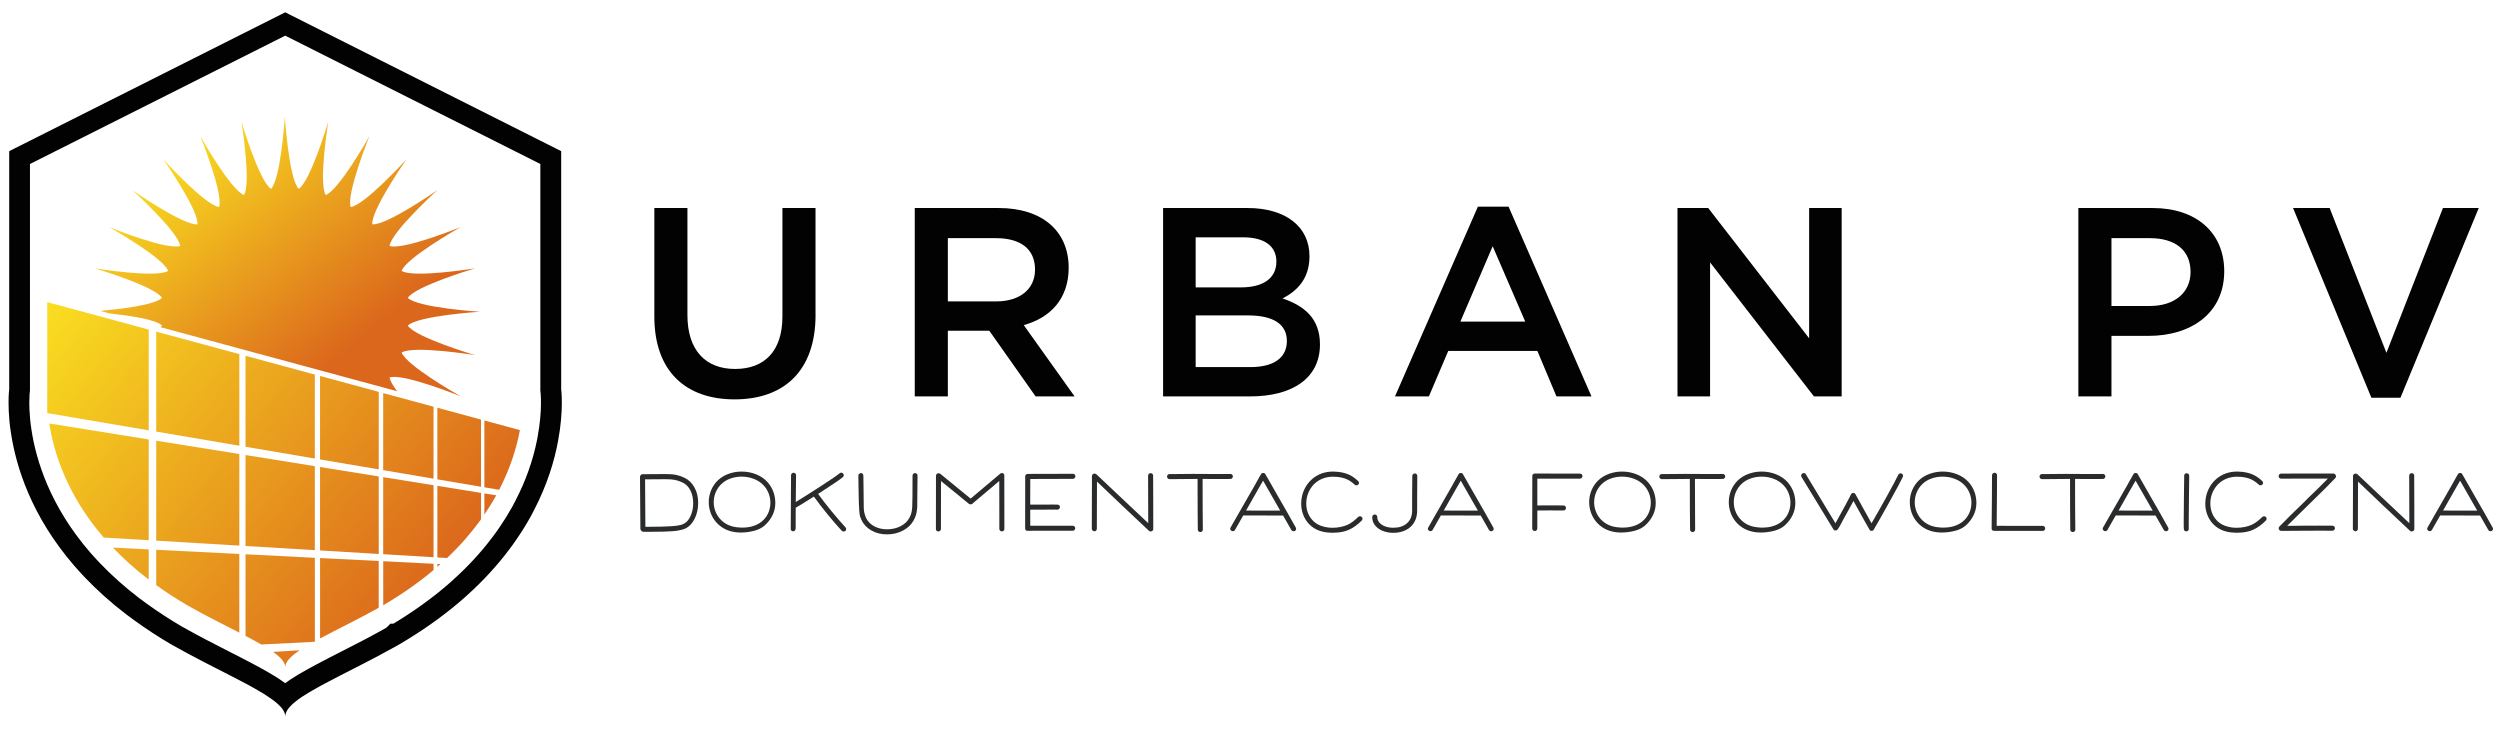 <?xml version="1.0" encoding="utf-8"?>
<!-- Generator: Adobe Illustrator 26.3.1, SVG Export Plug-In . SVG Version: 6.00 Build 0)  -->
<svg version="1.1" id="Warstwa_1" xmlns="http://www.w3.org/2000/svg" xmlns:xlink="http://www.w3.org/1999/xlink" x="0px" y="0px"
	 viewBox="0 0 720 210" style="enable-background:new 0 0 720 210;" xml:space="preserve">
<style type="text/css">
	.st0{fill:#020203;}
	.st1{fill:#292B2D;}
	.st2{fill:url(#SVGID_1_);}
	.st3{fill:url(#SVGID_00000119114984383588441290000009093384117708394113_);}
	.st4{fill:url(#SVGID_00000054946961877890208750000004869448497957397688_);}
	.st5{fill:url(#SVGID_00000119815592011174166900000000492427851423596722_);}
	.st6{fill:url(#SVGID_00000132076079730884499330000016620768753033535401_);}
	.st7{fill:url(#SVGID_00000012470120148766394220000017788026260501469322_);}
	.st8{fill:url(#SVGID_00000100355063117574025710000006339234487007422344_);}
	.st9{fill:url(#SVGID_00000131344489051470495160000011497775303822760634_);}
	.st10{fill:url(#SVGID_00000147918751935384061410000015733477702277700229_);}
	.st11{fill:url(#SVGID_00000044178764183053155590000000502180915446643896_);}
	.st12{fill:url(#SVGID_00000106862275738421431800000007055767046430643898_);}
	.st13{fill:url(#SVGID_00000093147437336412165850000005113110418516421281_);}
	.st14{fill:url(#SVGID_00000170971764204199012530000007944416928626988958_);}
	.st15{fill:url(#SVGID_00000058571772271707942420000004978684495931224487_);}
	.st16{fill:url(#SVGID_00000026133827537966430420000007167134077001376932_);}
	.st17{fill:url(#SVGID_00000056392034091381229840000010181315436749170349_);}
	.st18{fill:url(#SVGID_00000020359620779465840110000006982289755298801801_);}
	.st19{fill:url(#SVGID_00000076565992123577433520000006379395957695605175_);}
	.st20{fill:url(#SVGID_00000054234582883143919390000003706491576590250937_);}
	.st21{fill:url(#SVGID_00000065777230675546633890000012094129450514095786_);}
	.st22{fill:url(#SVGID_00000083768557615821794420000010557680816819245751_);}
	.st23{fill:url(#SVGID_00000154425370204106959350000006305305096646778800_);}
	.st24{fill:url(#SVGID_00000008828023215721632040000006366231767719264400_);}
</style>
<g>
	<g>
		<path class="st0" d="M234.88,90.68c0,16.2-9.15,24.34-23.33,24.34c-14.11,0-23.1-8.13-23.1-23.87V59.91h9.53v30.85
			c0,10.08,5.19,15.5,13.72,15.5c8.45,0,13.64-5.12,13.64-15.11V59.91h9.53V90.68z"/>
		<path class="st0" d="M298.25,114.16l-13.33-18.91h-11.94v18.91h-9.53V59.91h24.18c12.48,0,20.15,6.59,20.15,17.21
			c0,8.99-5.35,14.42-12.94,16.51l14.65,20.54H298.25z M286.86,68.59h-13.88V86.8h13.95c6.82,0,11.16-3.57,11.16-9.14
			C298.1,71.69,293.91,68.59,286.86,68.59z"/>
		<path class="st0" d="M377.13,73.78c0,6.67-3.72,10.08-7.75,12.17c6.35,2.17,10.77,5.81,10.77,13.25c0,9.77-7.98,14.96-20.07,14.96
			h-25.11V59.91h24.34C370.23,59.91,377.13,65.26,377.13,73.78z M367.6,75.33c0-4.42-3.41-6.98-9.53-6.98h-13.72v14.42h13.02
			C363.49,82.77,367.6,80.37,367.6,75.33z M370.62,98.2c0-4.65-3.64-7.36-11.16-7.36h-15.11v14.88h15.81
			C366.67,105.72,370.62,103.16,370.62,98.2z"/>
		<path class="st0" d="M458.34,114.16h-10.08l-5.5-13.1H417.1l-5.58,13.1h-9.76l23.87-54.64h8.84L458.34,114.16z M429.89,70.92
			l-9.3,21.7h18.68L429.89,70.92z"/>
		<path class="st0" d="M521.02,59.91h9.38v54.26h-7.98l-29.92-38.6v38.6h-9.38V59.91h8.84l29.07,37.52V59.91z"/>
		<path class="st0" d="M618.87,96.73H608.1v17.44h-9.53V59.91h21.39c12.63,0,20.62,7.13,20.62,18.22
			C640.57,90.37,630.81,96.73,618.87,96.73z M619.18,68.59H608.1v19.53h11.08c7.21,0,11.7-3.96,11.7-9.77
			C630.89,71.92,626.31,68.59,619.18,68.59z"/>
		<path class="st0" d="M703.57,59.91h10.31l-22.55,54.64h-8.37L660.4,59.91h10.54l16.35,41.7L703.57,59.91z"/>
	</g>
	<g>
		<g>
			<path class="st1" d="M184.69,152.86c-0.17-0.17-0.26-0.36-0.26-0.57l-0.11-14.91c0-0.21,0.07-0.39,0.2-0.56
				c0.13-0.16,0.31-0.25,0.54-0.25c1.48,0,2.68-0.01,3.6-0.02c0.73-0.02,1.64-0.02,2.73-0.02c0.95,0,1.71,0.03,2.26,0.08
				c0.55,0.05,1.1,0.15,1.63,0.3c0.55,0.13,1.14,0.35,1.77,0.65c1.25,0.58,2.24,1.52,2.95,2.81c0.72,1.29,1.07,2.78,1.07,4.46
				c0,1.73-0.35,3.28-1.05,4.64c-0.7,1.37-1.62,2.29-2.75,2.79c-0.89,0.37-2.06,0.61-3.49,0.72c-1.31,0.12-3.56,0.18-6.74,0.18
				h-1.77C185.06,153.13,184.87,153.03,184.69,152.86z M187.19,151.71c2.81,0,4.96-0.06,6.47-0.18c0.98-0.07,1.77-0.19,2.37-0.34
				c0.6-0.16,1.12-0.42,1.56-0.78c0.44-0.37,0.84-0.91,1.2-1.62c0.57-1.16,0.85-2.45,0.85-3.87c0-1.33-0.25-2.51-0.74-3.56
				c-0.55-1.15-1.36-1.97-2.44-2.46c-0.7-0.31-1.38-0.54-2.04-0.68c-0.66-0.14-1.55-0.21-2.66-0.21c-1.13,0-2.16,0.01-3.09,0.02
				c-0.73,0.02-1.69,0.02-2.89,0.02l0.09,13.67H187.19z"/>
			<path class="st1" d="M206.21,150.34c-0.67-0.77-1.19-1.66-1.55-2.65c-0.36-1-0.54-2.02-0.54-3.08c0-1.18,0.22-2.3,0.66-3.37
				c0.44-1.07,1.07-2.01,1.89-2.83c0.88-0.85,1.93-1.5,3.14-1.94c1.22-0.44,2.48-0.66,3.79-0.66c1.43,0,2.81,0.26,4.13,0.78
				c1.32,0.52,2.42,1.27,3.3,2.24c0.73,0.81,1.29,1.73,1.68,2.76c0.39,1.04,0.58,2.12,0.58,3.26c0,1.27-0.27,2.45-0.82,3.56
				c-0.54,1.1-1.3,2.09-2.27,2.95c-0.77,0.69-1.79,1.19-3.03,1.52c-1.25,0.32-2.52,0.49-3.81,0.49c-0.67,0-1.27-0.04-1.79-0.13
				C209.36,152.89,207.57,151.92,206.21,150.34z M213.77,151.95c2.25,0,4.1-0.57,5.55-1.7c0.82-0.66,1.45-1.45,1.89-2.4
				c0.44-0.94,0.66-1.96,0.66-3.07c0-0.92-0.17-1.82-0.5-2.68c-0.34-0.86-0.8-1.62-1.4-2.26c-0.76-0.84-1.71-1.47-2.83-1.91
				c-1.13-0.44-2.31-0.66-3.55-0.66c-1.13,0-2.22,0.18-3.26,0.56c-1.04,0.37-1.91,0.92-2.63,1.63c-0.7,0.69-1.23,1.48-1.6,2.38
				c-0.37,0.9-0.55,1.84-0.55,2.81c0,0.87,0.15,1.7,0.45,2.51c0.3,0.81,0.73,1.55,1.3,2.2c1.34,1.57,3.21,2.42,5.59,2.55h0.04
				C213.14,151.95,213.41,151.95,213.77,151.95z"/>
			<path class="st1" d="M228,152.88c-0.13-0.1-0.22-0.23-0.27-0.39l0.09-15.6c0-0.21,0.07-0.38,0.22-0.53
				c0.15-0.14,0.32-0.21,0.52-0.21c0.19,0,0.36,0.07,0.5,0.21c0.14,0.14,0.21,0.31,0.21,0.5l-0.09,7.72
				c1.79-1.09,4.19-2.61,7.19-4.55c3.01-1.95,4.82-3.19,5.45-3.73c0.15-0.12,0.31-0.18,0.47-0.18c0.22,0,0.4,0.09,0.54,0.27
				c0.12,0.15,0.18,0.3,0.18,0.47c0,0.23-0.08,0.41-0.25,0.54c-0.73,0.63-3.04,2.2-6.94,4.72l-0.2,0.14
				c1.12,1.54,2.39,3.18,3.83,4.93c1.43,1.75,2.78,3.32,4.05,4.69c0.13,0.13,0.2,0.3,0.2,0.49c0,0.21-0.07,0.39-0.22,0.53
				c-0.13,0.12-0.31,0.18-0.51,0.18c-0.22,0-0.4-0.07-0.54-0.22c-1.28-1.37-2.66-2.96-4.12-4.76c-1.46-1.8-2.77-3.49-3.92-5.09
				c-2.94,1.88-4.68,2.95-5.24,3.22h0.02c-0.02,0.97-0.02,2.93-0.02,5.88c0,0.25-0.06,0.47-0.18,0.64c-0.12,0.17-0.3,0.26-0.54,0.26
				C228.29,153.02,228.14,152.98,228,152.88z"/>
			<path class="st1" d="M250.96,152.78c-1.31-0.75-2.27-1.77-2.86-3.07c-0.19-0.4-0.33-0.71-0.4-0.94c-0.21-0.69-0.34-2.68-0.4-5.97
				c-0.06-3.3-0.09-5.09-0.09-5.37v-0.45c0-0.19,0.08-0.36,0.22-0.5c0.15-0.14,0.32-0.22,0.51-0.24c0.21,0,0.38,0.07,0.51,0.21
				c0.13,0.14,0.2,0.32,0.2,0.53l0.05,3.67c0.03,3.66,0.05,5.58,0.07,5.77c0.04,0.78,0.16,1.41,0.34,1.91
				c0.07,0.25,0.17,0.51,0.29,0.78c0.48,1.03,1.26,1.84,2.34,2.44c1.08,0.59,2.32,0.89,3.73,0.89c1.42,0,2.71-0.29,3.87-0.88
				c1.16-0.59,2.01-1.38,2.53-2.38c0.13-0.21,0.25-0.45,0.36-0.72c0.27-0.63,0.43-1.46,0.49-2.51c0.06-0.67,0.09-3.67,0.09-8.99
				c0-0.19,0.08-0.36,0.22-0.5c0.15-0.14,0.32-0.21,0.51-0.21c0.19,0,0.36,0.07,0.5,0.21c0.14,0.14,0.21,0.31,0.21,0.5l-0.09,9.08
				c-0.07,1.21-0.28,2.21-0.63,3c-0.15,0.34-0.28,0.62-0.4,0.83c-0.66,1.22-1.68,2.2-3.07,2.93c-1.39,0.73-2.92,1.1-4.61,1.1
				C253.77,153.9,252.27,153.53,250.96,152.78z"/>
			<path class="st1" d="M289.06,152.83c-0.13,0.14-0.31,0.21-0.51,0.21c-0.19,0-0.37-0.07-0.52-0.21c-0.15-0.14-0.22-0.31-0.22-0.5
				v-2.17c0-4.18-0.01-8.06-0.02-11.64c-0.11,0.11-0.84,0.72-2.19,1.86c-0.25,0.22-0.67,0.57-1.24,1.04
				c-0.57,0.47-1.39,1.16-2.45,2.07l-1.25,1.05l-0.63,0.54c-0.13,0.12-0.29,0.18-0.47,0.18c-0.09,0-0.16-0.01-0.2-0.02
				c-0.16-0.05-0.28-0.1-0.34-0.16l-8.01-6.54c0,7.71-0.01,12.33-0.02,13.83c-0.02,0.19-0.09,0.35-0.24,0.49
				c-0.14,0.13-0.31,0.2-0.5,0.2c-0.21,0-0.38-0.07-0.52-0.21c-0.14-0.14-0.2-0.32-0.19-0.52l0.02-15.15c0-0.3,0.05-0.51,0.16-0.63
				c0.13-0.16,0.33-0.25,0.58-0.25c0.19,0,0.37,0.05,0.51,0.16l8.73,7.14l8.52-7.18c0.12-0.12,0.28-0.18,0.49-0.18
				c0.25,0,0.44,0.08,0.56,0.24c0.09,0.14,0.13,0.26,0.13,0.36v0.16l0.02,13.53v1.79C289.27,152.53,289.2,152.69,289.06,152.83z"/>
			<path class="st1" d="M295.26,152.4c-0.02-0.09-0.02-0.24-0.02-0.45c0-5.23,0.01-10.07,0.02-14.5v-0.29
				c0-0.19,0.07-0.36,0.22-0.48c0.15-0.13,0.33-0.19,0.56-0.19c1.24-0.01,2.45-0.02,3.62-0.02c1.18,0,2.33,0,3.45,0h0.2l5.66-0.02
				c0.21,0,0.38,0.06,0.53,0.2c0.14,0.13,0.21,0.3,0.21,0.51c0,0.19-0.07,0.36-0.21,0.52c-0.14,0.15-0.31,0.23-0.5,0.23l-5.68,0.02
				h-0.22c-2.79,0-4.92,0.01-6.38,0.02c-0.02,1.78-0.02,4.24-0.02,7.38h4.25c0.58-0.01,1.31-0.02,2.19-0.02c0.7,0,1.16,0,1.39,0.02
				c0.21,0,0.38,0.07,0.53,0.2c0.14,0.14,0.21,0.31,0.21,0.51c-0.02,0.2-0.09,0.37-0.23,0.52c-0.14,0.15-0.31,0.22-0.5,0.22
				c-0.22-0.01-0.69-0.02-1.39-0.02c-0.88,0-1.61,0.01-2.19,0.02h-4.25v4.63h2.57h3.56h6.11c0.19,0,0.36,0.07,0.5,0.21
				c0.14,0.14,0.21,0.31,0.21,0.5c0,0.19-0.07,0.37-0.21,0.52c-0.14,0.15-0.32,0.22-0.53,0.22h-6.09h-3.56h-1.88
				c-0.4,0.01-0.84,0.02-1.32,0.02C295.62,152.89,295.35,152.73,295.26,152.4z"/>
			<path class="st1" d="M331.37,153.07c-0.15,0-0.3-0.06-0.45-0.18c-5.28-4.94-10.28-9.67-14.99-14.19l-0.02,6.8
				c0,3.65-0.01,5.92-0.02,6.78c0,0.21-0.07,0.38-0.2,0.53c-0.13,0.14-0.31,0.2-0.51,0.19c-0.19,0-0.36-0.07-0.52-0.21
				c-0.15-0.14-0.22-0.31-0.22-0.5l0.04-15.17c0-0.19,0.07-0.36,0.21-0.51c0.14-0.15,0.31-0.22,0.5-0.22c0.19,0,0.39,0.07,0.58,0.22
				c2.19,2.07,4.14,3.92,5.85,5.52c1.71,1.61,3.02,2.85,3.94,3.71c0.92,0.87,1.59,1.5,2.02,1.9l3.11,2.93
				c0-6.08-0.02-10.63-0.04-13.67c0-0.21,0.08-0.38,0.22-0.53c0.15-0.14,0.32-0.21,0.52-0.21c0.19,0,0.36,0.07,0.5,0.21
				c0.14,0.14,0.21,0.31,0.21,0.5c0.01,1.8,0.03,4.35,0.03,7.62c0.01,3.27,0.01,5.84,0.01,7.71v0.02c0,0.21-0.07,0.38-0.2,0.52
				c-0.13,0.14-0.31,0.21-0.51,0.21H331.37z"/>
			<path class="st1" d="M354.86,136.7c0.14,0.14,0.21,0.31,0.21,0.5c0,0.19-0.07,0.37-0.21,0.52c-0.14,0.15-0.31,0.22-0.5,0.22
				l-3.45,0.02l-3.42-0.02h-1.14c0,6.49,0.02,11.34,0.07,14.55c0,0.21-0.07,0.38-0.2,0.53c-0.13,0.14-0.31,0.21-0.51,0.21
				c-0.21,0-0.39-0.06-0.53-0.2c-0.14-0.13-0.21-0.3-0.21-0.51c-0.04-3.22-0.07-8.09-0.07-14.59c-2.09,0-4.78,0.02-8.08,0.07
				c-0.19,0-0.36-0.07-0.5-0.23c-0.14-0.15-0.21-0.32-0.21-0.51c-0.02-0.19,0.05-0.36,0.19-0.51c0.14-0.14,0.31-0.21,0.5-0.21
				c2.49-0.05,4.74-0.06,6.76-0.06l3.27,0.02h0.67l3.47,0.02l3.4-0.02C354.55,136.49,354.72,136.56,354.86,136.7z"/>
			<path class="st1" d="M372.57,153c-0.12,0-0.24-0.03-0.37-0.1c-0.13-0.07-0.23-0.15-0.3-0.26v-0.02l-2.37-4.14l-6.13-0.02h-5.35
				l-2.37,4.16c-0.06,0.11-0.15,0.19-0.27,0.26c-0.12,0.06-0.24,0.1-0.36,0.1c-0.13,0-0.26-0.04-0.38-0.11
				c-0.24-0.15-0.36-0.34-0.36-0.58c0-0.14,0.04-0.26,0.11-0.38l1.03-1.81c2.73-4.8,4.72-8.28,5.98-10.43l0.29-0.54
				c0.52-0.96,0.87-1.58,1.05-1.86l0.41-0.7c0.15-0.24,0.36-0.36,0.65-0.36c0.28,0,0.49,0.14,0.63,0.41
				c0.68,1.21,1.85,3.24,3.49,6.11c0.54,0.93,1.44,2.49,2.7,4.7c1.26,2.21,2.11,3.71,2.54,4.52c0.06,0.11,0.09,0.23,0.09,0.36
				c0,0.25-0.12,0.46-0.36,0.6C372.8,152.97,372.69,153,372.57,153z M367.62,145.17c-1.83-3.16-3.12-5.41-3.85-6.73l-1.1,1.9
				l-3.8,6.69c1.03,0.02,1.94,0.02,2.74,0.02c0.8,0,1.54,0,2.23,0h4.85L367.62,145.17z"/>
			<path class="st1" d="M376.44,150.27c-0.55-0.73-0.97-1.54-1.26-2.43c-0.29-0.89-0.44-1.82-0.44-2.81c0-0.37,0.02-0.75,0.07-1.12
				c0.13-1.18,0.47-2.28,1.01-3.31c0.54-1.03,1.23-1.91,2.08-2.64c1.66-1.43,3.68-2.15,6.06-2.15c0.31,0,0.8,0.03,1.45,0.09
				c1.22,0.15,2.27,0.42,3.13,0.82c0.87,0.39,1.73,1,2.58,1.8c0.18,0.14,0.27,0.32,0.27,0.54c0,0.2-0.07,0.36-0.2,0.49
				c-0.14,0.15-0.32,0.22-0.56,0.22c-0.19,0-0.35-0.06-0.47-0.18c-0.76-0.7-1.51-1.22-2.24-1.55c-0.73-0.33-1.63-0.56-2.68-0.68
				c-0.43-0.05-0.85-0.07-1.25-0.07c-2.02,0-3.72,0.59-5.13,1.77c-0.72,0.61-1.3,1.35-1.75,2.23c-0.46,0.87-0.74,1.81-0.86,2.81
				c-0.03,0.39-0.05,0.68-0.05,0.87c0,0.85,0.12,1.66,0.37,2.41c0.24,0.75,0.6,1.42,1.06,2c0.69,0.91,1.57,1.57,2.65,1.99
				c1.08,0.41,2.24,0.63,3.48,0.63c0.79,0,1.56-0.08,2.32-0.23c0.75-0.16,1.42-0.36,2-0.62c0.98-0.45,2.01-1.2,3.06-2.26
				c0.14-0.14,0.31-0.2,0.54-0.2c0.21,0,0.38,0.07,0.52,0.21c0.14,0.14,0.2,0.32,0.2,0.53c-0.01,0.19-0.09,0.35-0.22,0.49
				c-1.21,1.21-2.44,2.1-3.69,2.66c-1.25,0.57-2.81,0.85-4.67,0.85l-0.7-0.02C380.21,153.32,377.99,152.27,376.44,150.27z"/>
			<path class="st1" d="M398.13,152.86c-0.93-0.4-1.66-0.94-2.18-1.64c-0.52-0.7-0.77-1.48-0.74-2.33c0-0.2,0.07-0.36,0.22-0.51
				c0.15-0.14,0.33-0.21,0.54-0.21c0.2,0.02,0.36,0.09,0.49,0.23c0.13,0.14,0.2,0.31,0.2,0.5c-0.01,0.57,0.17,1.09,0.57,1.57
				c0.4,0.47,0.95,0.85,1.67,1.12c0.72,0.27,1.51,0.4,2.37,0.4c1.66,0,2.97-0.43,3.94-1.3c0.97-0.86,1.46-2.03,1.48-3.49v-4.14
				l0.05-5.97c0-0.21,0.07-0.38,0.22-0.53c0.15-0.14,0.32-0.21,0.51-0.21c0.19,0,0.36,0.07,0.5,0.21c0.14,0.15,0.21,0.31,0.21,0.51
				l-0.04,6v3.76c0.04,1.3-0.21,2.45-0.76,3.46c-0.55,1.01-1.36,1.79-2.43,2.34c-1.07,0.55-2.3,0.83-3.7,0.83
				C400.1,153.45,399.06,153.25,398.13,152.86z"/>
			<path class="st1" d="M429.49,153c-0.12,0-0.24-0.03-0.37-0.1c-0.13-0.07-0.23-0.15-0.3-0.26v-0.02l-2.37-4.14l-6.13-0.02h-5.35
				l-2.37,4.16c-0.06,0.11-0.15,0.19-0.27,0.26c-0.12,0.06-0.24,0.1-0.36,0.1c-0.13,0-0.26-0.04-0.38-0.11
				c-0.24-0.15-0.36-0.34-0.36-0.58c0-0.14,0.04-0.26,0.11-0.38l1.03-1.81c2.73-4.8,4.72-8.28,5.97-10.43l0.29-0.54
				c0.52-0.96,0.87-1.58,1.05-1.86l0.4-0.7c0.15-0.24,0.36-0.36,0.65-0.36c0.28,0,0.49,0.14,0.63,0.41
				c0.68,1.21,1.85,3.24,3.49,6.11c0.54,0.93,1.43,2.49,2.7,4.7c1.26,2.21,2.1,3.71,2.54,4.52c0.06,0.11,0.09,0.23,0.09,0.36
				c0,0.25-0.12,0.46-0.36,0.6C429.72,152.97,429.61,153,429.49,153z M424.55,145.17c-1.83-3.16-3.12-5.41-3.85-6.73l-1.1,1.9
				l-3.8,6.69c1.03,0.02,1.94,0.02,2.74,0.02c0.8,0,1.54,0,2.23,0h4.86L424.55,145.17z"/>
			<path class="st1" d="M441.5,152.71c-0.15-0.15-0.22-0.32-0.22-0.51c0.02-2.43,0.02-5.98,0.02-10.63v-4.47
				c0-0.21,0.07-0.38,0.21-0.52c0.14-0.13,0.31-0.2,0.5-0.2l13,0.02c0.21,0,0.38,0.07,0.53,0.2c0.14,0.13,0.21,0.3,0.21,0.51
				c0,0.19-0.07,0.37-0.21,0.52c-0.14,0.15-0.32,0.22-0.53,0.22h-12.26v7.72c0.81-0.01,2.04-0.02,3.69-0.02
				c1.68,0,2.96,0.01,3.83,0.02c0.21,0,0.38,0.07,0.53,0.21c0.14,0.14,0.21,0.32,0.21,0.52c-0.02,0.21-0.09,0.38-0.23,0.52
				c-0.14,0.13-0.31,0.2-0.5,0.2c-0.87-0.01-2.15-0.02-3.85-0.02c-1.66,0-2.88,0-3.67,0.02c0,2.17-0.01,3.89-0.02,5.17
				c0,0.21-0.07,0.38-0.2,0.53c-0.13,0.14-0.31,0.21-0.51,0.21C441.82,152.94,441.65,152.86,441.5,152.71z"/>
			<path class="st1" d="M459.76,150.34c-0.67-0.77-1.18-1.66-1.54-2.65c-0.36-1-0.54-2.02-0.54-3.08c0-1.18,0.22-2.3,0.66-3.37
				c0.44-1.07,1.07-2.01,1.89-2.83c0.88-0.85,1.93-1.5,3.14-1.94c1.22-0.44,2.48-0.66,3.79-0.66c1.43,0,2.81,0.26,4.13,0.78
				c1.32,0.52,2.42,1.27,3.3,2.24c0.73,0.81,1.29,1.73,1.68,2.76c0.39,1.04,0.58,2.12,0.58,3.26c0,1.27-0.27,2.45-0.82,3.56
				c-0.54,1.1-1.3,2.09-2.27,2.95c-0.77,0.69-1.78,1.19-3.03,1.52c-1.25,0.32-2.52,0.49-3.82,0.49c-0.67,0-1.27-0.04-1.79-0.13
				C462.91,152.89,461.12,151.92,459.76,150.34z M467.33,151.95c2.25,0,4.11-0.57,5.55-1.7c0.82-0.66,1.45-1.45,1.89-2.4
				c0.44-0.94,0.66-1.96,0.66-3.07c0-0.92-0.17-1.82-0.5-2.68c-0.34-0.86-0.8-1.62-1.4-2.26c-0.76-0.84-1.71-1.47-2.83-1.91
				c-1.13-0.44-2.3-0.66-3.55-0.66c-1.13,0-2.22,0.18-3.26,0.56c-1.03,0.37-1.91,0.92-2.63,1.63c-0.7,0.69-1.23,1.48-1.6,2.38
				c-0.36,0.9-0.55,1.84-0.55,2.81c0,0.87,0.15,1.7,0.45,2.51c0.29,0.81,0.73,1.55,1.29,2.2c1.34,1.57,3.21,2.42,5.6,2.55h0.05
				C466.69,151.95,466.97,151.95,467.33,151.95z"/>
			<path class="st1" d="M496.65,136.7c0.14,0.14,0.21,0.31,0.21,0.5c0,0.19-0.07,0.37-0.21,0.52c-0.14,0.15-0.31,0.22-0.51,0.22
				l-3.44,0.02l-3.42-0.02h-1.14c0,6.49,0.02,11.34,0.06,14.55c0,0.21-0.06,0.38-0.2,0.53c-0.14,0.14-0.31,0.21-0.52,0.21
				c-0.21,0-0.38-0.06-0.53-0.2c-0.14-0.13-0.21-0.3-0.21-0.51c-0.05-3.22-0.07-8.09-0.07-14.59c-2.09,0-4.78,0.02-8.08,0.07
				c-0.19,0-0.36-0.07-0.5-0.23c-0.14-0.15-0.21-0.32-0.21-0.51c-0.01-0.19,0.05-0.36,0.19-0.51c0.14-0.14,0.31-0.21,0.5-0.21
				c2.49-0.05,4.74-0.06,6.76-0.06l3.27,0.02h0.67l3.47,0.02l3.4-0.02C496.34,136.49,496.51,136.56,496.65,136.7z"/>
			<path class="st1" d="M499.97,150.34c-0.67-0.77-1.18-1.66-1.54-2.65c-0.36-1-0.54-2.02-0.54-3.08c0-1.18,0.22-2.3,0.66-3.37
				c0.44-1.07,1.07-2.01,1.89-2.83c0.88-0.85,1.93-1.5,3.15-1.94c1.21-0.44,2.48-0.66,3.79-0.66c1.43,0,2.81,0.26,4.12,0.78
				c1.32,0.52,2.42,1.27,3.3,2.24c0.73,0.81,1.29,1.73,1.68,2.76c0.39,1.04,0.58,2.12,0.58,3.26c0,1.27-0.27,2.45-0.82,3.56
				c-0.54,1.1-1.3,2.09-2.27,2.95c-0.78,0.69-1.79,1.19-3.03,1.52c-1.25,0.32-2.52,0.49-3.82,0.49c-0.67,0-1.27-0.04-1.79-0.13
				C503.12,152.89,501.33,151.92,499.97,150.34z M507.54,151.95c2.25,0,4.1-0.57,5.55-1.7c0.82-0.66,1.45-1.45,1.89-2.4
				c0.44-0.94,0.66-1.96,0.66-3.07c0-0.92-0.17-1.82-0.5-2.68c-0.33-0.86-0.8-1.62-1.4-2.26c-0.76-0.84-1.7-1.47-2.83-1.91
				c-1.12-0.44-2.3-0.66-3.54-0.66c-1.14,0-2.22,0.18-3.26,0.56c-1.04,0.37-1.91,0.92-2.63,1.63c-0.7,0.69-1.24,1.48-1.6,2.38
				c-0.37,0.9-0.55,1.84-0.55,2.81c0,0.87,0.15,1.7,0.45,2.51c0.3,0.81,0.73,1.55,1.3,2.2c1.34,1.57,3.21,2.42,5.6,2.55h0.04
				C506.9,151.95,507.18,151.95,507.54,151.95z"/>
			<path class="st1" d="M538.39,152.49c-0.45-0.73-1.98-3.47-4.59-8.21c-0.36,0.66-0.86,1.57-1.5,2.75
				c-0.64,1.18-1.23,2.25-1.77,3.2l-0.22,0.45c-0.25,0.49-0.56,1.02-0.92,1.59c-0.09,0.16-0.2,0.29-0.34,0.38
				c-0.14,0.09-0.28,0.13-0.43,0.13c-0.26,0-0.45-0.1-0.58-0.31c-0.15-0.21-1.65-2.67-4.5-7.38c-2.95-4.89-4.51-7.45-4.68-7.68
				c-0.09-0.13-0.13-0.27-0.13-0.4c0-0.12,0.03-0.24,0.09-0.35c0.06-0.11,0.14-0.21,0.25-0.28c0.12-0.09,0.25-0.14,0.41-0.14
				c0.12,0,0.23,0.03,0.34,0.09c0.11,0.06,0.2,0.14,0.26,0.25c0.24,0.36,1.79,2.92,4.65,7.7c2.42,4.01,3.71,6.15,3.87,6.4h0.02
				c0.06-0.15,0.27-0.53,0.63-1.14c0.6-1.06,1.34-2.42,2.24-4.08c0.9-1.66,1.41-2.65,1.54-2.97c0.06-0.15,0.16-0.27,0.29-0.38
				c0.13-0.1,0.28-0.15,0.45-0.15c0.08,0,0.13,0.01,0.18,0.02c0.21,0.07,0.35,0.19,0.42,0.36c1.46,2.64,3.01,5.43,4.63,8.37
				c1.16-1.98,2.63-4.57,4.4-7.76c1.77-3.19,2.87-5.26,3.3-6.2c0.06-0.13,0.15-0.24,0.28-0.31c0.13-0.08,0.26-0.11,0.41-0.11
				c0.06,0,0.15,0.01,0.27,0.05c0.14,0.06,0.24,0.15,0.31,0.27c0.08,0.12,0.11,0.25,0.11,0.4c0,0.09-0.02,0.19-0.07,0.31
				c-0.45,0.99-1.74,3.4-3.88,7.25c-2.14,3.85-3.64,6.5-4.51,7.95c-0.13,0.22-0.33,0.33-0.6,0.33c-0.15,0-0.28-0.04-0.41-0.11
				C538.52,152.68,538.44,152.59,538.39,152.49z"/>
			<path class="st1" d="M552.1,150.34c-0.67-0.77-1.18-1.66-1.54-2.65c-0.36-1-0.54-2.02-0.54-3.08c0-1.18,0.22-2.3,0.66-3.37
				c0.44-1.07,1.07-2.01,1.89-2.83c0.88-0.85,1.93-1.5,3.15-1.94c1.22-0.44,2.48-0.66,3.79-0.66c1.43,0,2.81,0.26,4.13,0.78
				c1.32,0.52,2.42,1.27,3.3,2.24c0.73,0.81,1.29,1.73,1.68,2.76c0.39,1.04,0.58,2.12,0.58,3.26c0,1.27-0.27,2.45-0.82,3.56
				c-0.54,1.1-1.3,2.09-2.27,2.95c-0.78,0.69-1.79,1.19-3.03,1.52c-1.25,0.32-2.52,0.49-3.82,0.49c-0.67,0-1.27-0.04-1.79-0.13
				C555.25,152.89,553.46,151.92,552.1,150.34z M559.67,151.95c2.25,0,4.1-0.57,5.55-1.7c0.82-0.66,1.45-1.45,1.89-2.4
				c0.44-0.94,0.66-1.96,0.66-3.07c0-0.92-0.17-1.82-0.5-2.68c-0.33-0.86-0.8-1.62-1.4-2.26c-0.76-0.84-1.7-1.47-2.83-1.91
				c-1.13-0.44-2.31-0.66-3.55-0.66c-1.13,0-2.22,0.18-3.26,0.56c-1.04,0.37-1.91,0.92-2.63,1.63c-0.7,0.69-1.24,1.48-1.6,2.38
				c-0.37,0.9-0.55,1.84-0.55,2.81c0,0.87,0.15,1.7,0.45,2.51c0.3,0.81,0.73,1.55,1.29,2.2c1.34,1.57,3.21,2.42,5.6,2.55h0.04
				C559.03,151.95,559.31,151.95,559.67,151.95z"/>
			<path class="st1" d="M573.59,152.02c0.03-3.07,0.06-6.07,0.08-9c0.02-2.92,0.03-4.97,0.03-6.13c0-0.21,0.07-0.38,0.22-0.53
				c0.15-0.14,0.32-0.21,0.52-0.21c0.19,0,0.36,0.07,0.5,0.21c0.14,0.14,0.21,0.31,0.21,0.5c0,1.15-0.01,3.12-0.03,5.92
				c-0.02,2.8-0.05,5.68-0.08,8.65c1.22,0.02,2.84,0.02,4.84,0.02c2.01,0,4.81,0,8.4,0c0.2,0,0.37,0.07,0.52,0.21
				c0.15,0.15,0.22,0.31,0.22,0.51c0,0.19-0.07,0.36-0.21,0.51c-0.14,0.15-0.31,0.22-0.51,0.22l-14-0.02
				C573.78,152.89,573.54,152.6,573.59,152.02z"/>
			<path class="st1" d="M606.13,136.7c0.14,0.14,0.21,0.31,0.21,0.5c0,0.19-0.07,0.37-0.21,0.52c-0.14,0.15-0.31,0.22-0.51,0.22
				l-3.44,0.02l-3.42-0.02h-1.14c0,6.49,0.02,11.34,0.07,14.55c0,0.21-0.07,0.38-0.2,0.53c-0.14,0.14-0.31,0.21-0.52,0.21
				c-0.21,0-0.38-0.06-0.52-0.2c-0.14-0.13-0.21-0.3-0.21-0.51c-0.05-3.22-0.07-8.09-0.07-14.59c-2.09,0-4.78,0.02-8.07,0.07
				c-0.19,0-0.36-0.07-0.51-0.23c-0.14-0.15-0.21-0.32-0.21-0.51c-0.01-0.19,0.05-0.36,0.19-0.51c0.14-0.14,0.31-0.21,0.5-0.21
				c2.49-0.05,4.74-0.06,6.75-0.06l3.27,0.02h0.67l3.47,0.02l3.4-0.02C605.82,136.49,605.99,136.56,606.13,136.7z"/>
			<path class="st1" d="M623.84,153c-0.12,0-0.24-0.03-0.37-0.1c-0.13-0.07-0.23-0.15-0.3-0.26v-0.02l-2.37-4.14l-6.13-0.02h-5.35
				l-2.37,4.16c-0.06,0.11-0.15,0.19-0.27,0.26c-0.12,0.06-0.24,0.1-0.36,0.1c-0.13,0-0.26-0.04-0.38-0.11
				c-0.24-0.15-0.36-0.34-0.36-0.58c0-0.14,0.04-0.26,0.11-0.38l1.03-1.81c2.73-4.8,4.72-8.28,5.97-10.43l0.29-0.54
				c0.52-0.96,0.87-1.58,1.05-1.86l0.4-0.7c0.15-0.24,0.36-0.36,0.65-0.36s0.49,0.14,0.63,0.41c0.69,1.21,1.85,3.24,3.49,6.11
				c0.54,0.93,1.43,2.49,2.7,4.7c1.26,2.21,2.11,3.71,2.54,4.52c0.06,0.11,0.09,0.23,0.09,0.36c0,0.25-0.12,0.46-0.36,0.6
				C624.07,152.97,623.96,153,623.84,153z M618.9,145.17c-1.84-3.16-3.12-5.41-3.85-6.73l-1.1,1.9l-3.8,6.69
				c1.03,0.02,1.94,0.02,2.74,0.02c0.8,0,1.54,0,2.23,0h4.86L618.9,145.17z"/>
			<path class="st1" d="M630.26,152.69c-0.09,0.16-0.22,0.27-0.4,0.31c-0.05,0.02-0.11,0.02-0.2,0.02c-0.16,0-0.32-0.05-0.45-0.14
				c-0.14-0.1-0.22-0.22-0.25-0.37c-0.03-0.18-0.05-0.49-0.05-0.94v-1.75c0.01-1.64,0.03-3.86,0.06-6.65
				c0.02-2.79,0.05-4.85,0.08-6.17c-0.02-0.2,0.05-0.36,0.19-0.5c0.14-0.14,0.31-0.21,0.53-0.21c0.19,0,0.36,0.07,0.5,0.2
				c0.14,0.14,0.22,0.3,0.23,0.5c-0.03,1.52-0.05,3.65-0.08,6.39c-0.02,2.74-0.04,4.89-0.06,6.46v2.3
				C630.39,152.34,630.35,152.53,630.26,152.69z"/>
			<path class="st1" d="M636.82,150.27c-0.55-0.73-0.97-1.54-1.26-2.43c-0.29-0.89-0.44-1.82-0.44-2.81c0-0.37,0.02-0.75,0.07-1.12
				c0.14-1.18,0.47-2.28,1.01-3.31c0.54-1.03,1.23-1.91,2.08-2.64c1.65-1.43,3.68-2.15,6.06-2.15c0.31,0,0.8,0.03,1.46,0.09
				c1.22,0.15,2.27,0.42,3.13,0.82c0.86,0.39,1.72,1,2.57,1.8c0.18,0.14,0.27,0.32,0.27,0.54c0,0.2-0.07,0.36-0.2,0.49
				c-0.13,0.15-0.32,0.22-0.56,0.22c-0.19,0-0.35-0.06-0.47-0.18c-0.76-0.7-1.51-1.22-2.24-1.55c-0.73-0.33-1.63-0.56-2.69-0.68
				c-0.43-0.05-0.85-0.07-1.25-0.07c-2.01,0-3.72,0.59-5.12,1.77c-0.72,0.61-1.3,1.35-1.76,2.23c-0.46,0.87-0.74,1.81-0.86,2.81
				c-0.03,0.39-0.04,0.68-0.04,0.87c0,0.85,0.12,1.66,0.37,2.41c0.25,0.75,0.6,1.42,1.06,2c0.68,0.91,1.57,1.57,2.65,1.99
				c1.08,0.41,2.24,0.63,3.48,0.63c0.79,0,1.56-0.08,2.32-0.23c0.75-0.16,1.42-0.36,2-0.62c0.98-0.45,2.01-1.2,3.07-2.26
				c0.13-0.14,0.31-0.2,0.54-0.2c0.21,0,0.38,0.07,0.52,0.21c0.13,0.14,0.2,0.32,0.2,0.53c-0.02,0.19-0.09,0.35-0.22,0.49
				c-1.21,1.21-2.44,2.1-3.69,2.66c-1.25,0.57-2.81,0.85-4.67,0.85l-0.69-0.02C640.59,153.32,638.37,152.27,636.82,150.27z"/>
			<path class="st1" d="M656.46,152.66c-0.13-0.14-0.2-0.31-0.2-0.5c0-0.21,0.07-0.38,0.2-0.51c1.78-1.85,4.35-4.4,7.72-7.63
				c0.21-0.21,0.35-0.36,0.42-0.45c2.45-2.34,4.38-4.25,5.82-5.73h-5.93c-1.2,0-2.41,0-3.66,0c-1.25,0-2.53,0.01-3.84,0.02
				c-0.21,0-0.38-0.07-0.53-0.2c-0.14-0.13-0.21-0.31-0.21-0.52c0-0.21,0.07-0.38,0.21-0.53c0.14-0.14,0.31-0.21,0.51-0.21
				c1.31-0.01,2.6-0.02,3.85-0.02c1.25,0,2.47,0,3.67,0h7.5c0.16,0,0.31,0.05,0.45,0.15c0.13,0.1,0.22,0.23,0.27,0.39
				c0.04,0.1,0.07,0.2,0.07,0.29c0,0.18-0.08,0.34-0.23,0.49c-1.52,1.63-3.83,3.93-6.91,6.91l-0.45,0.43
				c-3.13,3.06-5.29,5.18-6.47,6.38h2.66l1.64-0.02h1.68c0.7-0.02,1.81-0.02,3.33-0.02c1.61,0,2.84,0,3.69,0.02
				c0.21,0,0.38,0.07,0.53,0.2c0.14,0.14,0.21,0.31,0.21,0.52c0,0.19-0.07,0.36-0.21,0.51c-0.14,0.15-0.32,0.22-0.53,0.22
				l-3.69-0.02l-3.33,0.02h-1.65l-1.66,0.02c-1.92,0-3.38,0.01-4.38,0.02h-0.04C656.76,152.88,656.6,152.8,656.46,152.66z"/>
			<path class="st1" d="M694.55,153.07c-0.15,0-0.3-0.06-0.45-0.18c-5.28-4.94-10.28-9.67-14.99-14.19l-0.02,6.8
				c0,3.65-0.01,5.92-0.02,6.78c0,0.21-0.06,0.38-0.2,0.53c-0.13,0.14-0.31,0.2-0.51,0.19c-0.19,0-0.37-0.07-0.52-0.21
				c-0.15-0.14-0.22-0.31-0.22-0.5l0.05-15.17c0-0.19,0.07-0.36,0.21-0.51c0.14-0.15,0.31-0.22,0.51-0.22
				c0.19,0,0.39,0.07,0.58,0.22c2.19,2.07,4.14,3.92,5.85,5.52c1.71,1.61,3.02,2.85,3.94,3.71c0.91,0.87,1.59,1.5,2.02,1.9
				l3.11,2.93c0-6.08-0.01-10.63-0.04-13.67c0-0.21,0.07-0.38,0.22-0.53c0.15-0.14,0.32-0.21,0.51-0.21c0.19,0,0.36,0.07,0.5,0.21
				c0.14,0.14,0.21,0.31,0.21,0.5c0.01,1.8,0.02,4.35,0.03,7.62c0.01,3.27,0.01,5.84,0.01,7.71v0.02c0,0.21-0.07,0.38-0.2,0.52
				c-0.13,0.14-0.31,0.21-0.51,0.21H694.55z"/>
			<path class="st1" d="M717.3,153c-0.12,0-0.24-0.03-0.37-0.1c-0.13-0.07-0.23-0.15-0.3-0.26v-0.02l-2.38-4.14l-6.13-0.02h-5.35
				l-2.37,4.16c-0.06,0.11-0.15,0.19-0.27,0.26c-0.12,0.06-0.24,0.1-0.36,0.1c-0.13,0-0.26-0.04-0.38-0.11
				c-0.24-0.15-0.36-0.34-0.36-0.58c0-0.14,0.04-0.26,0.11-0.38l1.03-1.81c2.73-4.8,4.72-8.28,5.97-10.43l0.29-0.54
				c0.52-0.96,0.87-1.58,1.05-1.86l0.4-0.7c0.15-0.24,0.36-0.36,0.65-0.36s0.49,0.14,0.63,0.41c0.69,1.21,1.85,3.24,3.49,6.11
				c0.54,0.93,1.43,2.49,2.7,4.7c1.26,2.21,2.11,3.71,2.54,4.52c0.06,0.11,0.09,0.23,0.09,0.36c0,0.25-0.12,0.46-0.36,0.6
				C717.53,152.97,717.42,153,717.3,153z M712.36,145.17c-1.84-3.16-3.12-5.41-3.85-6.73l-1.1,1.9l-3.8,6.69
				c1.03,0.02,1.94,0.02,2.74,0.02c0.8,0,1.54,0,2.23,0h4.86L712.36,145.17z"/>
		</g>
	</g>
	<g>
		<g>
			<path class="st0" d="M82.14,10.27l73.48,36.96v64.89l0,0.4l0.05,0.37c0.01,0.05,0.61,5.19-0.84,12.94l-0.15,0.81
				c-1.18,5.96-3.27,11.86-6.23,17.56c-0.19,0.37-0.39,0.74-0.59,1.12l-0.32,0.61c-1.08,1.95-2.31,3.93-3.65,5.89l-0.02,0.03
				l-0.02,0.03c-0.32,0.47-0.67,0.97-1,1.43c-3.04,4.23-6.62,8.3-10.66,12.12c-0.76,0.72-1.42,1.33-2.08,1.92
				c-0.29,0.26-0.59,0.52-0.9,0.79l-0.03,0.03l-0.03,0.03c-0.39,0.34-0.79,0.68-1.2,1.02c-4.39,3.69-9.31,7.18-14.65,10.39l-0.85,0
				l-1.18,1.18c-0.22,0.12-0.43,0.24-0.65,0.35l-0.04,0.03l-0.04,0.03c-4.28,2.39-8.42,4.5-12.43,6.54c-2.52,1.29-4.9,2.5-7.08,3.67
				c-0.64,0.33-1.24,0.66-1.83,0.99c-0.09,0.05-0.18,0.1-0.27,0.15l-0.06,0.03c-2.1,1.15-3.81,2.17-5.24,3.12
				c-0.49,0.33-1,0.68-1.5,1.05c-0.19-0.14-0.38-0.28-0.57-0.41c-1.42-1.04-3.03-1.99-4.38-2.77c-1.55-0.91-3.37-1.9-5.54-3.02
				c-0.7-0.38-1.4-0.74-2.13-1.11c-1.01-0.52-2.05-1.05-3.12-1.59c-4.31-2.2-9.2-4.69-14.04-7.43c-3.4-1.98-6.73-4.15-9.92-6.45
				c-0.71-0.51-1.41-1.03-2.1-1.54l-0.26-0.19c-4.15-3.17-7.95-6.57-11.3-10.08c-0.94-0.99-1.89-2.02-2.86-3.13
				c-11.51-13.32-15.51-26.48-16.84-35.21c-0.16-1.01-0.29-2.02-0.39-3.05c-0.2-2.16-0.24-3.81-0.24-4.81c0-1.9,0.13-2.99,0.13-2.99
				s0,0,0,0l0.06-0.41v-0.41V47.23L82.14,10.27 M82.14,3.55L2.65,43.53v68.59c0,0-0.19,1.38-0.19,3.82c0,1.43,0.07,3.25,0.26,5.36
				c0.1,1.06,0.24,2.21,0.44,3.44c1.48,9.73,5.88,23.92,18.23,38.2c0.98,1.12,1.99,2.23,3.05,3.35c3.44,3.61,7.41,7.21,12,10.71
				c0.82,0.61,1.66,1.24,2.51,1.85c3.19,2.3,6.65,4.57,10.41,6.77c6.16,3.49,12.21,6.49,17.41,9.16c0.72,0.37,1.4,0.72,2.08,1.08
				c1.94,0.99,3.72,1.95,5.29,2.88c1.48,0.85,2.81,1.66,3.93,2.48c2.58,1.81,4.08,3.49,4.08,5.11c0-1.76,1.8-3.61,4.83-5.65
				c1.36-0.9,2.97-1.85,4.78-2.84c0.11-0.05,0.21-0.12,0.31-0.17c0.56-0.31,1.13-0.63,1.74-0.94c5.51-2.95,12.47-6.28,19.64-10.28
				c0.49-0.26,0.98-0.54,1.47-0.82c0.02,0,0.02-0.02,0.03-0.02c6.47-3.79,12.04-7.75,16.85-11.79c0.44-0.37,0.87-0.73,1.29-1.1
				c0.35-0.29,0.68-0.59,1.01-0.89c0.77-0.68,1.5-1.36,2.22-2.04c4.55-4.31,8.3-8.67,11.39-12.96c0.38-0.54,0.77-1.08,1.12-1.61
				c1.48-2.16,2.81-4.31,3.98-6.42c0.33-0.63,0.66-1.24,0.98-1.85c3.86-7.43,5.9-14.32,6.94-19.99c0.02-0.02,0-0.02,0-0.02
				c1.68-8.95,0.89-14.81,0.89-14.81V43.53L82.14,3.55L82.14,3.55z"/>
			<g>
				<g>
					<linearGradient id="SVGID_1_" gradientUnits="userSpaceOnUse" x1="7.075" y1="90.193" x2="117.94" y2="178.032">
						<stop  offset="0" style="stop-color:#FAE120"/>
						<stop  offset="1" style="stop-color:#DB671C"/>
					</linearGradient>
					<polygon class="st2" points="42.83,123.94 13.61,118.97 13.61,87.01 42.83,94.92 					"/>
					
						<linearGradient id="SVGID_00000071528080053706171160000007777718811744705722_" gradientUnits="userSpaceOnUse" x1="15.139" y1="80.011" x2="126.008" y2="167.854">
						<stop  offset="0" style="stop-color:#FAE120"/>
						<stop  offset="1" style="stop-color:#DB671C"/>
					</linearGradient>
					<polygon style="fill:url(#SVGID_00000071528080053706171160000007777718811744705722_);" points="68.93,128.37 44.99,124.3 
						44.99,95.51 68.93,101.99 					"/>
					
						<linearGradient id="SVGID_00000088126106442826784280000001595350916653161622_" gradientUnits="userSpaceOnUse" x1="21.797" y1="71.611" x2="132.662" y2="159.45">
						<stop  offset="0" style="stop-color:#FAE120"/>
						<stop  offset="1" style="stop-color:#DB671C"/>
					</linearGradient>
					<polygon style="fill:url(#SVGID_00000088126106442826784280000001595350916653161622_);" points="90.67,132.06 70.71,128.67 
						70.71,102.47 90.67,107.88 					"/>
					
						<linearGradient id="SVGID_00000121977357438316789330000004105665929544712854_" gradientUnits="userSpaceOnUse" x1="27.388" y1="64.56" x2="138.249" y2="152.396">
						<stop  offset="0" style="stop-color:#FAE120"/>
						<stop  offset="1" style="stop-color:#DB671C"/>
					</linearGradient>
					<polygon style="fill:url(#SVGID_00000121977357438316789330000004105665929544712854_);" points="109.08,135.18 92.17,132.32 
						92.17,108.28 109.08,112.86 					"/>
					
						<linearGradient id="SVGID_00000018952920152445716110000016186097495059650442_" gradientUnits="userSpaceOnUse" x1="32.142" y1="58.554" x2="143.007" y2="146.393">
						<stop  offset="0" style="stop-color:#FAE120"/>
						<stop  offset="1" style="stop-color:#DB671C"/>
					</linearGradient>
					<polygon style="fill:url(#SVGID_00000018952920152445716110000016186097495059650442_);" points="124.86,137.86 110.36,135.4 
						110.36,113.21 124.86,117.13 					"/>
					
						<linearGradient id="SVGID_00000108999680478460989740000015364652423103335825_" gradientUnits="userSpaceOnUse" x1="36.245" y1="53.381" x2="147.107" y2="141.218">
						<stop  offset="0" style="stop-color:#FAE120"/>
						<stop  offset="1" style="stop-color:#DB671C"/>
					</linearGradient>
					<polygon style="fill:url(#SVGID_00000108999680478460989740000015364652423103335825_);" points="138.53,140.19 125.96,138.05 
						125.96,117.43 138.53,120.84 					"/>
					
						<linearGradient id="SVGID_00000165930921891360490960000002620148642124936591_" gradientUnits="userSpaceOnUse" x1="39.712" y1="48.995" x2="150.579" y2="136.836">
						<stop  offset="0" style="stop-color:#FAE120"/>
						<stop  offset="1" style="stop-color:#DB671C"/>
					</linearGradient>
					<path style="fill:url(#SVGID_00000165930921891360490960000002620148642124936591_);" d="M149.73,123.87
						c-0.9,4.88-2.66,10.8-5.97,17.19l-4.26-0.72V121.1L149.73,123.87z"/>
					
						<linearGradient id="SVGID_00000115482776598953203800000001825477139839684229_" gradientUnits="userSpaceOnUse" x1="-6.215" y1="106.967" x2="104.649" y2="194.805">
						<stop  offset="0" style="stop-color:#FAE120"/>
						<stop  offset="1" style="stop-color:#DB671C"/>
					</linearGradient>
					<path style="fill:url(#SVGID_00000115482776598953203800000001825477139839684229_);" d="M42.83,126.57v29.01l-12.95-0.76
						c-10.62-12.29-14.4-24.49-15.68-32.86L42.83,126.57z"/>
					
						<linearGradient id="SVGID_00000111177661683919009110000006727904451742083208_" gradientUnits="userSpaceOnUse" x1="0.491" y1="98.499" x2="111.357" y2="186.339">
						<stop  offset="0" style="stop-color:#FAE120"/>
						<stop  offset="1" style="stop-color:#DB671C"/>
					</linearGradient>
					<polygon style="fill:url(#SVGID_00000111177661683919009110000006727904451742083208_);" points="68.93,157.14 44.99,155.71 
						44.99,126.92 68.93,130.76 					"/>
					
						<linearGradient id="SVGID_00000132777543945482623330000010212345032100462494_" gradientUnits="userSpaceOnUse" x1="8.42" y1="88.492" x2="119.286" y2="176.332">
						<stop  offset="0" style="stop-color:#FAE120"/>
						<stop  offset="1" style="stop-color:#DB671C"/>
					</linearGradient>
					<polygon style="fill:url(#SVGID_00000132777543945482623330000010212345032100462494_);" points="90.67,158.44 70.71,157.25 
						70.71,131.05 90.67,134.26 					"/>
					
						<linearGradient id="SVGID_00000148644960595250825890000014892364731820982186_" gradientUnits="userSpaceOnUse" x1="15.081" y1="80.093" x2="125.942" y2="167.929">
						<stop  offset="0" style="stop-color:#FAE120"/>
						<stop  offset="1" style="stop-color:#DB671C"/>
					</linearGradient>
					<polygon style="fill:url(#SVGID_00000148644960595250825890000014892364731820982186_);" points="109.08,159.54 92.17,158.53 
						92.17,134.5 109.08,137.22 					"/>
					
						<linearGradient id="SVGID_00000134961789779862660640000012928963030145843872_" gradientUnits="userSpaceOnUse" x1="20.741" y1="72.935" x2="131.611" y2="160.778">
						<stop  offset="0" style="stop-color:#FAE120"/>
						<stop  offset="1" style="stop-color:#DB671C"/>
					</linearGradient>
					<polygon style="fill:url(#SVGID_00000134961789779862660640000012928963030145843872_);" points="124.86,160.48 110.36,159.61 
						110.36,137.42 124.86,139.75 					"/>
					
						<linearGradient id="SVGID_00000115483348831799973540000015439311437283536813_" gradientUnits="userSpaceOnUse" x1="25.635" y1="66.772" x2="136.497" y2="154.609">
						<stop  offset="0" style="stop-color:#FAE120"/>
						<stop  offset="1" style="stop-color:#DB671C"/>
					</linearGradient>
					<path style="fill:url(#SVGID_00000115483348831799973540000015439311437283536813_);" d="M138.54,141.95v7.61
						c-2.66,3.69-5.88,7.44-9.8,11.15l-2.78-0.17v-20.61L138.54,141.95z"/>
					
						<linearGradient id="SVGID_00000107578660257588620130000007893041848582314676_" gradientUnits="userSpaceOnUse" x1="31.942" y1="58.843" x2="142.788" y2="146.668">
						<stop  offset="0" style="stop-color:#FAE120"/>
						<stop  offset="1" style="stop-color:#DB671C"/>
					</linearGradient>
					<path style="fill:url(#SVGID_00000107578660257588620130000007893041848582314676_);" d="M142.92,142.66
						c-1.01,1.82-2.15,3.66-3.42,5.52v-6.08L142.92,142.66z"/>
					
						<linearGradient id="SVGID_00000015333464471849742750000003872253900592222392_" gradientUnits="userSpaceOnUse" x1="-14.374" y1="117.255" x2="96.497" y2="205.099">
						<stop  offset="0" style="stop-color:#FAE120"/>
						<stop  offset="1" style="stop-color:#DB671C"/>
					</linearGradient>
					<path style="fill:url(#SVGID_00000015333464471849742750000003872253900592222392_);" d="M42.83,158.23v8.69
						c-3.95-3.01-7.37-6.11-10.32-9.21L42.83,158.23z"/>
					
						<linearGradient id="SVGID_00000170975489882002965060000007101460964649894302_" gradientUnits="userSpaceOnUse" x1="-9.626" y1="111.267" x2="101.242" y2="199.108">
						<stop  offset="0" style="stop-color:#FAE120"/>
						<stop  offset="1" style="stop-color:#DB671C"/>
					</linearGradient>
					<path style="fill:url(#SVGID_00000170975489882002965060000007101460964649894302_);" d="M68.92,159.54v22.67
						c-4.47-2.3-9.68-4.88-14.97-7.88c-3.24-1.89-6.21-3.84-8.96-5.82v-10.17L68.92,159.54z"/>
					
						<linearGradient id="SVGID_00000077299820738603731530000009320569503047622288_" gradientUnits="userSpaceOnUse" x1="-4.301" y1="104.549" x2="106.564" y2="192.387">
						<stop  offset="0" style="stop-color:#FAE120"/>
						<stop  offset="1" style="stop-color:#DB671C"/>
					</linearGradient>
					<path style="fill:url(#SVGID_00000077299820738603731530000009320569503047622288_);" d="M90.68,160.65v24.17l-0.27,0.02
						l-15.15,0.78c-1.35-0.8-2.88-1.62-4.55-2.48v-23.51L90.68,160.65z"/>
					
						<linearGradient id="SVGID_00000018209446775406748460000010524463522126587272_" gradientUnits="userSpaceOnUse" x1="2.983" y1="95.352" x2="113.85" y2="183.193">
						<stop  offset="0" style="stop-color:#FAE120"/>
						<stop  offset="1" style="stop-color:#DB671C"/>
					</linearGradient>
					<path style="fill:url(#SVGID_00000018209446775406748460000010524463522126587272_);" d="M109.07,161.56v13.47
						c-6.17,3.44-12.15,6.3-16.89,8.84v-23.15L109.07,161.56z"/>
					
						<linearGradient id="SVGID_00000167386559592489775350000003297383072438367637_" gradientUnits="userSpaceOnUse" x1="11.671" y1="84.406" x2="122.528" y2="172.239">
						<stop  offset="0" style="stop-color:#FAE120"/>
						<stop  offset="1" style="stop-color:#DB671C"/>
					</linearGradient>
					<path style="fill:url(#SVGID_00000167386559592489775350000003297383072438367637_);" d="M124.86,162.37v1.8
						c-4.14,3.48-8.93,6.89-14.49,10.14v-12.68L124.86,162.37z"/>
					
						<linearGradient id="SVGID_00000048475115066289704520000017764177112663966881_" gradientUnits="userSpaceOnUse" x1="17.594" y1="76.635" x2="128.598" y2="164.584">
						<stop  offset="0" style="stop-color:#FAE120"/>
						<stop  offset="1" style="stop-color:#DB671C"/>
					</linearGradient>
					<path style="fill:url(#SVGID_00000048475115066289704520000017764177112663966881_);" d="M126.84,162.46
						c-0.29,0.25-0.57,0.51-0.87,0.76v-0.81L126.84,162.46z"/>
					
						<linearGradient id="SVGID_00000044171065191482375410000004436807785170851258_" gradientUnits="userSpaceOnUse" x1="-11.592" y1="113.794" x2="99.248" y2="201.614">
						<stop  offset="0" style="stop-color:#FAE120"/>
						<stop  offset="1" style="stop-color:#DB671C"/>
					</linearGradient>
					<path style="fill:url(#SVGID_00000044171065191482375410000004436807785170851258_);" d="M86.3,187.28
						c-2.61,1.75-4.16,3.35-4.16,4.86c0-1.4-1.29-2.84-3.51-4.4L86.3,187.28z"/>
				</g>
				
					<linearGradient id="SVGID_00000133501040766948104400000008519787953191853479_" gradientUnits="userSpaceOnUse" x1="50.139" y1="38.516" x2="100.455" y2="100.487">
					<stop  offset="0" style="stop-color:#FAE120"/>
					<stop  offset="1" style="stop-color:#DB671C"/>
				</linearGradient>
				<path style="fill:url(#SVGID_00000133501040766948104400000008519787953191853479_);" d="M115.67,101.53
					c1.36,3.72,16.04,12.07,16.96,12.59c-0.95-0.38-16.65-6.67-20.42-5.41c0.12,0.96,0.96,2.37,2.17,3.96L46.27,94.24
					c0.16-0.17,0.29-0.33,0.4-0.48c-1.84-1.79-9.55-2.9-15.05-3.48l-2.74-0.74c5.22-0.47,15.6-1.63,17.78-3.75
					c-2.17-3.35-18.51-8.25-19.36-8.5c0.93,0.14,17.73,2.81,21.13,0.73c-1.36-3.73-16.04-12.08-16.96-12.6
					c0.95,0.38,16.65,6.67,20.42,5.41c-0.51-4.06-13.77-16.08-13.77-16.08s14.67,10.25,18.74,9.85c0.4-3.95-9.23-17.86-9.82-18.71
					c0.67,0.74,12.11,13.23,16.05,13.73c1.27-3.77-5.03-19.47-5.41-20.42c0.52,0.91,8.87,15.6,12.59,16.96
					c2.13-3.49-0.74-21.16-0.74-21.16s5.08,17.16,8.52,19.39c2.85-2.93,3.99-20.79,3.99-20.79s1.13,17.86,3.99,20.79
					c3.44-2.23,8.52-19.39,8.52-19.39s-2.87,17.67-0.74,21.16c3.73-1.36,12.08-16.04,12.59-16.96c-0.38,0.95-6.66,16.65-5.4,20.42
					c3.94-0.5,15.38-13,16.05-13.73c-0.58,0.85-10.21,14.76-9.82,18.71c4.07,0.4,18.74-9.85,18.74-9.85s-13.26,12.02-13.77,16.08
					c3.77,1.26,19.47-5.03,20.42-5.41c-0.92,0.52-15.6,8.87-16.96,12.6c3.4,2.08,20.2-0.59,21.13-0.73
					c-0.85,0.25-17.18,5.15-19.35,8.5c2.93,2.86,20.79,3.99,20.79,3.99s-17.86,1.13-20.79,3.99c2.22,3.43,19.39,8.51,19.39,8.51
					S119.17,99.4,115.67,101.53z"/>
				
					<linearGradient id="SVGID_00000029751964905000293200000008515950580364769189_" gradientUnits="userSpaceOnUse" x1="28.521" y1="63.124" x2="139.386" y2="150.964">
					<stop  offset="0" style="stop-color:#FAE120"/>
					<stop  offset="1" style="stop-color:#DB671C"/>
				</linearGradient>
				<polyline style="fill:url(#SVGID_00000029751964905000293200000008515950580364769189_);" points="13.61,87.01 28.89,91.14 
					31.63,91.89 46.27,95.85 114.38,114.29 150.5,124.07 				"/>
			</g>
		</g>
	</g>
</g>
</svg>
